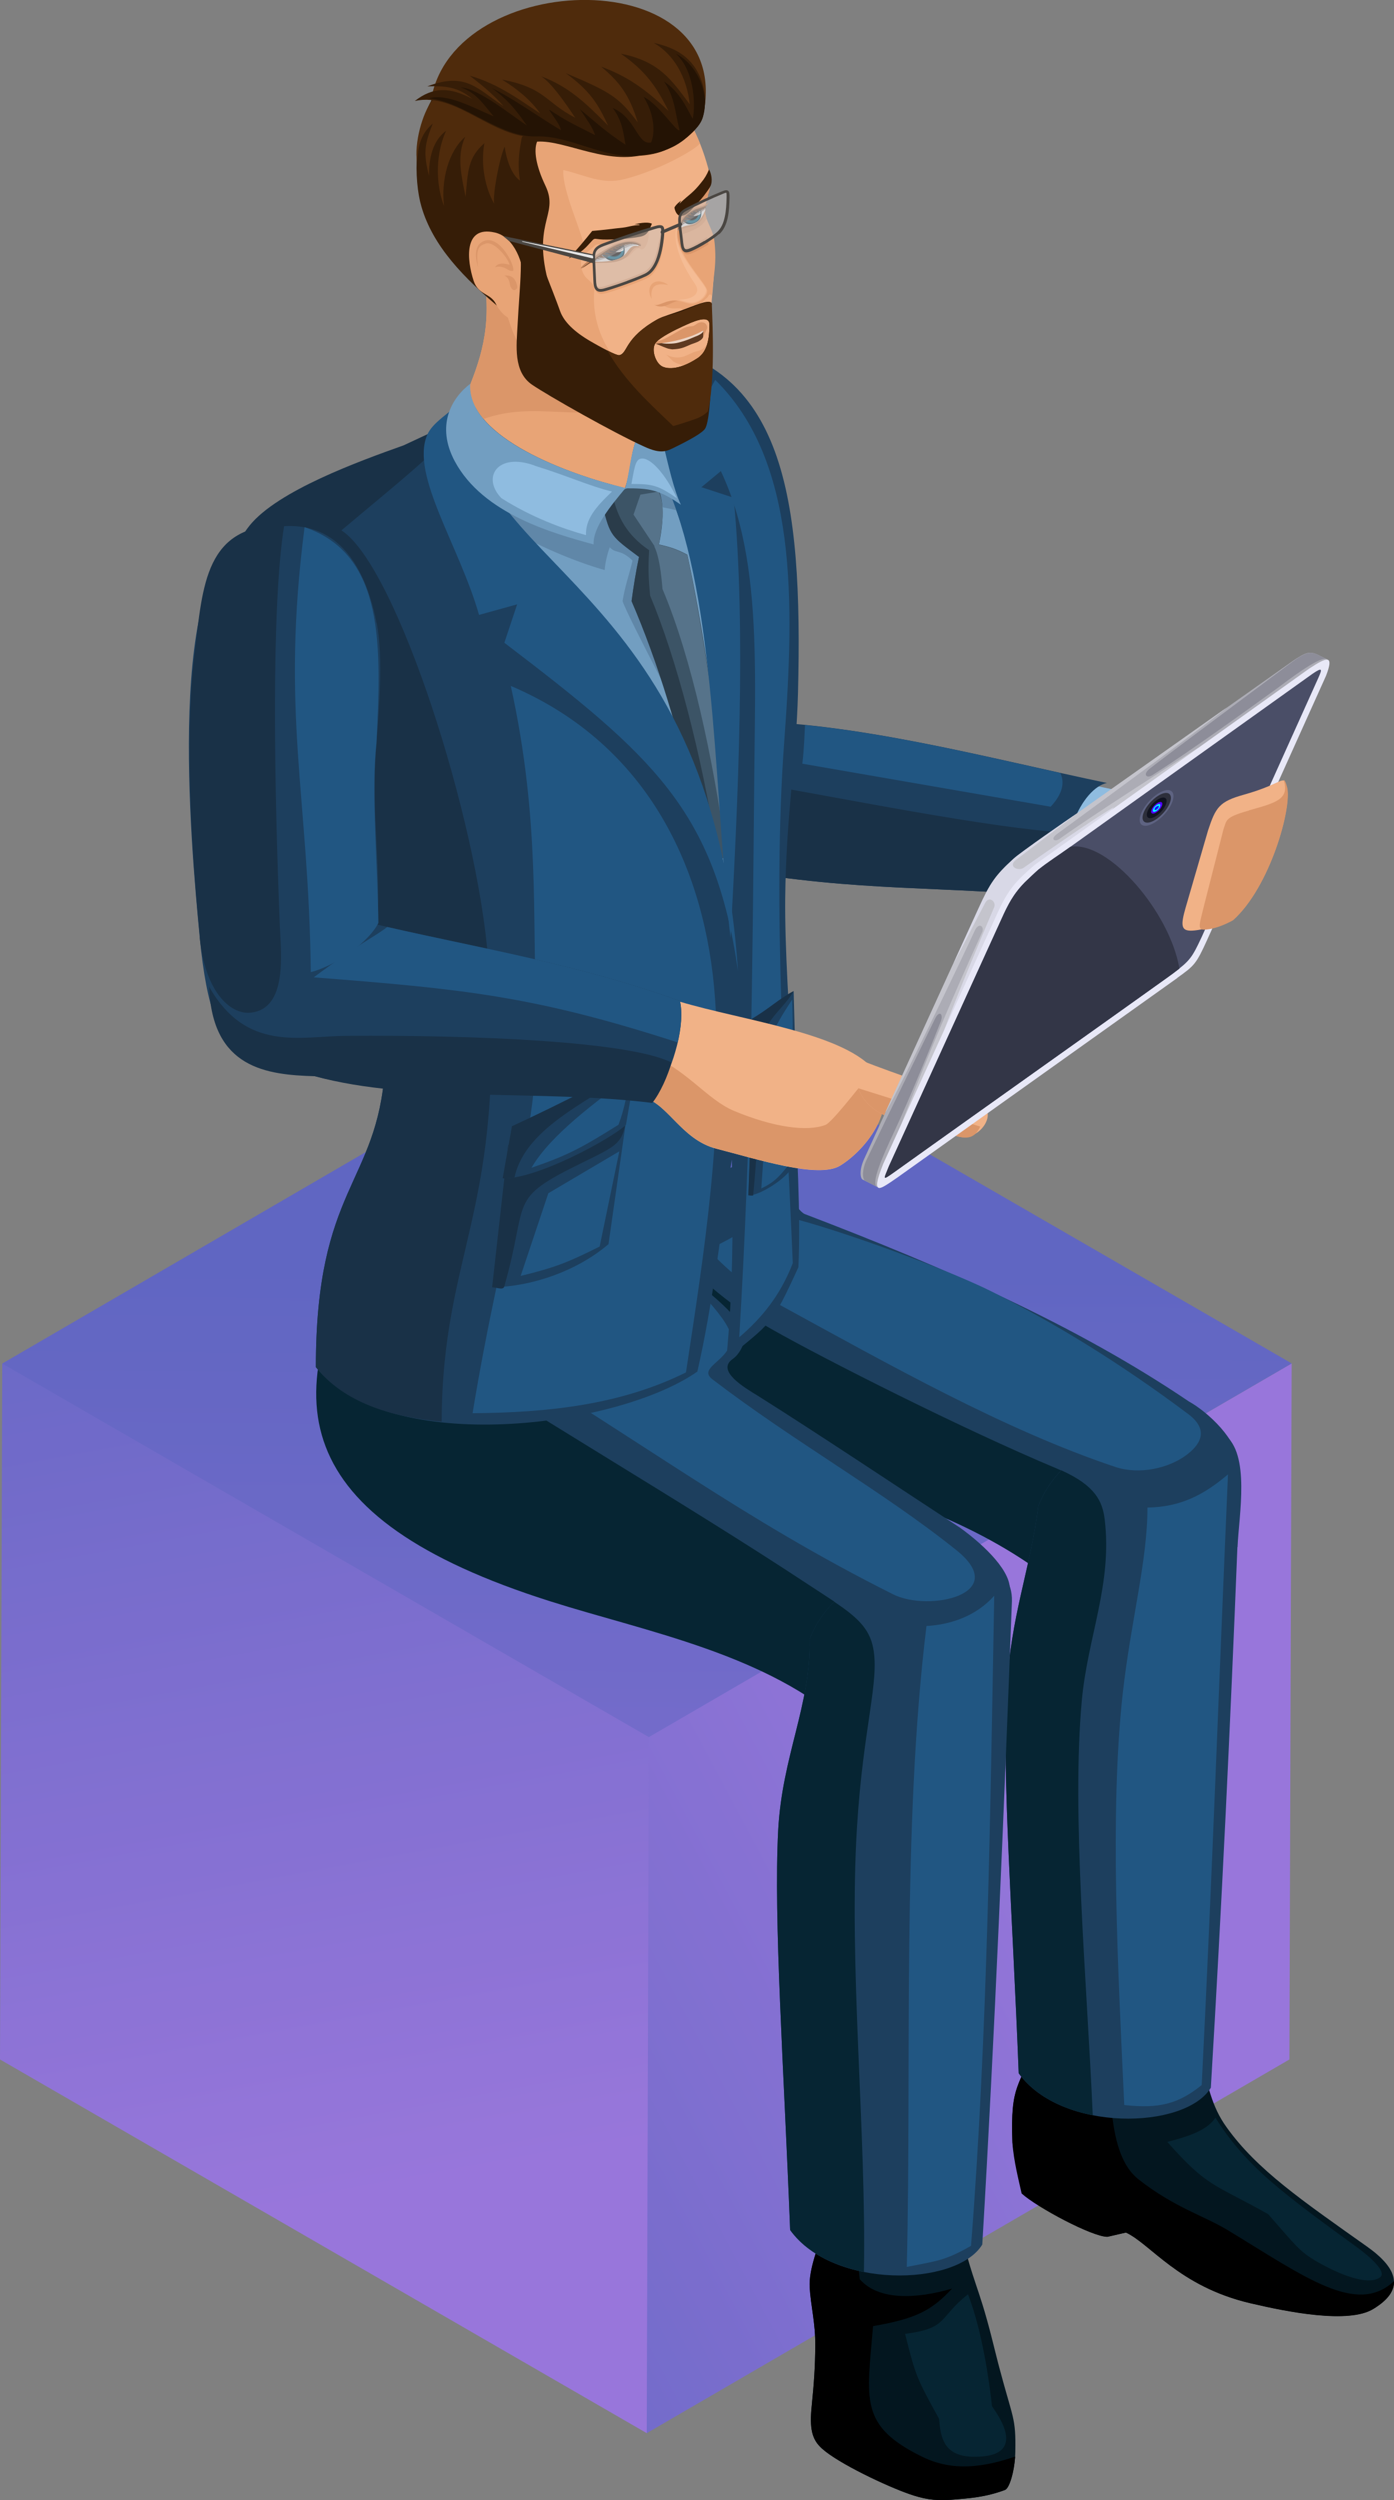 <?xml version="1.0" encoding="UTF-8"?>
<svg xmlns="http://www.w3.org/2000/svg" xmlns:xlink="http://www.w3.org/1999/xlink" viewBox="0 0 99.17 177.77">
  <rect x="0" y="0" width="99.17" height="177.77" fill="#808080" stroke="none"/>
  <defs>
    <style>
      .cls-1 {
        fill: #241304;
      }

      .cls-1, .cls-2, .cls-3, .cls-4, .cls-5, .cls-6, .cls-7, .cls-8, .cls-9, .cls-10, .cls-11, .cls-12, .cls-13, .cls-14, .cls-15, .cls-16, .cls-17, .cls-18, .cls-19, .cls-20, .cls-21, .cls-22, .cls-23, .cls-24, .cls-25, .cls-26, .cls-27, .cls-28, .cls-29, .cls-30, .cls-31, .cls-32, .cls-33, .cls-34, .cls-35, .cls-36, .cls-37, .cls-38, .cls-39, .cls-40, .cls-41, .cls-42, .cls-43, .cls-44, .cls-45, .cls-46, .cls-47, .cls-48 {
        fill-rule: evenodd;
      }

      .cls-2 {
        fill: #f5bc95;
      }

      .cls-3 {
        fill: #f1b287;
      }

      .cls-49 {
        opacity: .76;
      }

      .cls-4 {
        fill: #56738a;
      }

      .cls-5 {
        fill: #333647;
      }

      .cls-6 {
        fill: #215682;
      }

      .cls-7 {
        fill: #6e6a6a;
      }

      .cls-7, .cls-23, .cls-32 {
        opacity: .5;
      }

      .cls-7, .cls-32 {
        mix-blend-mode: multiply;
      }

      .cls-8 {
        fill: aqua;
      }

      .cls-9 {
        fill: #031721;
      }

      .cls-10 {
        fill: #c2845b;
      }

      .cls-11 {
        fill: #4f2b0c;
      }

      .cls-12 {
        fill: #704a31;
      }

      .cls-13 {
        fill: #fff;
      }

      .cls-14 {
        fill: #ebd3c3;
      }

      .cls-15 {
        fill: url(#linear-gradient-3);
      }

      .cls-16 {
        fill: #729ec1;
      }

      .cls-17 {
        fill: #5e3920;
      }

      .cls-18 {
        fill: #8fbce0;
      }

      .cls-19 {
        fill: #e8a476;
      }

      .cls-50 {
        isolation: isolate;
      }

      .cls-20 {
        fill: #c4c4cc;
      }

      .cls-21 {
        fill: #5e6382;
      }

      .cls-22 {
        fill: #4a4e67;
      }

      .cls-23 {
        fill: #ccc8c8;
      }

      .cls-24 {
        fill: #d8d8e6;
      }

      .cls-25 {
        fill: #032836;
      }

      .cls-26 {
        fill: url(#linear-gradient-2);
      }

      .cls-27 {
        fill: #e6e6e6;
      }

      .cls-28 {
        fill: #03161f;
      }

      .cls-29 {
        fill: #2d2f3b;
      }

      .cls-30 {
        fill: #2a3c4a;
      }

      .cls-31 {
        fill: #4a4642;
      }

      .cls-32 {
        fill: #756e6e;
      }

      .cls-33 {
        fill: #1d3f5e;
      }

      .cls-34 {
        fill: #5100ff;
      }

      .cls-35 {
        fill: #e8e8f7;
      }

      .cls-37 {
        fill: #193147;
      }

      .cls-38 {
        fill: #062533;
      }

      .cls-39 {
        fill: #096282;
      }

      .cls-40 {
        fill: #8d8d99;
      }

      .cls-41 {
        fill: #3c5466;
      }

      .cls-42 {
        fill: #acacb5;
      }

      .cls-43 {
        fill: #db9669;
      }

      .cls-44 {
        fill: url(#linear-gradient);
      }

      .cls-45 {
        fill: #111421;
      }

      .cls-46 {
        fill: #1e00ff;
      }

      .cls-47 {
        fill: #6087a8;
      }

      .cls-48 {
        fill: #361d07;
      }
    </style>
    <linearGradient id="linear-gradient" x1="1414" y1="152.19" x2="1399.71" y2="74.93" gradientTransform="translate(-1367.92)" gradientUnits="userSpaceOnUse">
      <stop offset="0" stop-color="#9f73f7"/>
      <stop offset="1" stop-color="#565dd6"/>
    </linearGradient>
    <linearGradient id="linear-gradient-2" x1="1445.78" y1="130.22" x2="1380.85" y2="164.84" xlink:href="#linear-gradient"/>
    <linearGradient id="linear-gradient-3" x1="1413.26" y1="186.46" x2="1413.99" y2="90.5" xlink:href="#linear-gradient"/>
  </defs>
  <g class="cls-50">
    <g id="_レイヤー_2" data-name="レイヤー_2">
      <g id="_デザイン" data-name="デザイン">
        <g>
          <g class="cls-49">
            <polygon class="cls-44" points="81.7 101.38 46.01 173 0 146.43 .16 96.95 81.7 101.38"/>
            <g>
              <polygon class="cls-26" points="91.89 96.94 91.73 146.43 46.01 173 46.16 123.51 91.89 96.94"/>
              <polygon class="cls-15" points="91.89 96.94 46.16 123.51 .16 96.95 45.87 70.37 91.89 96.94"/>
            </g>
          </g>
          <g>
            <g>
              <path class="cls-43" d="M76.11,57.2c1.21.29,2.34-.11,3.42-.24,3.37-.38,5.93-.06,8.06,1.17.51.3-1.46,5.71-3.81,7.42-.11.08-.26-.05-.38-.1l-2.2-.7-5.94-1.99.85-5.57Z"/>
              <path class="cls-43" d="M78.08,57.21c2.16-.37,3.62-1.32,4.83-1.35,1.25-.03,3.05.98,5.31,1.21-.41,2.26-3.38.78-4.46.99-.99.19-1.05,1.4-1.98,1.42-1.46.04-3.56-.67-3.71-2.27Z"/>
              <path class="cls-18" d="M53.69,61.56c9.58,1.66,14.34,1.17,24.02,2.11-1.06-3.69.91-6.99,2.4-7.34-8.19-1.71-18.12-4.43-26.57-4.4l.16,9.63Z"/>
              <path class="cls-33" d="M51.86,61.82c9.58,1.66,14.78,1.1,24.46,2.04-1.37-3.92.71-7.85,2.43-8.19-8.19-1.7-18.12-4.43-26.57-4.4l-.32,10.55Z"/>
              <path class="cls-6" d="M74.75,57.35c.65-.69,1.09-1.55.68-2.39-5.78-1.28-12.16-2.81-18.16-3.41-.04.62-.05,1.54-.19,2.75l17.67,3.06Z"/>
              <path class="cls-37" d="M51.86,61.82c9.58,1.66,14.78,1.1,24.46,2.04-.57-1.63-.54-3.26-.19-4.63-5.89-.35-16.19-2.49-23.79-3.79l-.49,6.38Z"/>
            </g>
            <g>
              <g>
                <path class="cls-28" d="M58.85,157.8c-.68,2-1.31,3.55-1.25,4.81.07,1.3.42,2.57.4,4.21-.01,1.41-.09,2.61-.25,4.21-.17,1.64,0,2.41.72,3.06,1.17,1.06,4.64,2.7,6.28,3.26.88.3,1.69.48,2.88.39,1.38-.11,2.49-.19,3.86-.7.36-.13.72-1.51.74-2.71.05-2.5-.17-2.29-1.21-6.26-.35-1.36-.64-2.65-1.13-4.23-.61-1.97-1.36-3.71-1.44-5.65l-7.33-.29-2.3-.11Z"/>
                <path class="cls-36" d="M58.85,157.8c-.68,2-1.31,3.55-1.25,4.81.07,1.3.42,2.57.4,4.21-.01,1.41-.09,2.61-.25,4.21-.17,1.64,0,2.41.72,3.06,1.17,1.06,4.64,2.7,6.28,3.26.88.3,1.69.48,2.88.39,1.38-.11,2.49-.19,3.86-.7.32-.12.65-1.26.73-2.37h-.02c-2.24.76-4.41,1.07-6.57.02-4.54-2.22-3.95-4.06-3.52-9.3,2.96-.52,4.12-1.05,5.62-2.67-2.52.74-5.23.87-6.57-.67l-.42-4.17-1.9-.09Z"/>
                <path class="cls-38" d="M68.86,163.13c-2.12,1.67-1.38,2.41-4.47,2.81.76,3.06.86,3.21,2.41,6.03.12,1.17.22,2.7,2.49,2.71,4.24.03,1.3-3.47,1.28-3.61-.21-1.94-.73-5.44-1.71-7.95Z"/>
              </g>
              <g>
                <path class="cls-28" d="M85.24,145.77c.74,2.61.93,3.96,2.02,5.48,2.17,3.03,5.36,5.2,10,8.49,2.21,1.57,2.68,3.05.44,4.42-1.76,1.08-6.08.22-8.77-.41-5.06-1.19-7.1-4.23-8.83-5.02l-1.31.3c-1.07.02-5.02-2.13-5.84-3.23-.21-.95-.82-2.14-.92-3.47-.16-4.28.52-3.84,1.66-7.19,3.89.28,7.66.5,11.55.63Z"/>
                <path class="cls-36" d="M99.17,162.21c.02.68-.43,1.33-1.47,1.96-1.76,1.08-6.08.22-8.77-.41-5.06-1.19-7.1-4.23-8.83-5.02l-1.31.3c-1.07.02-5.02-2.09-6.11-3.08-.21-.95-.56-2.29-.66-3.62-.16-4.28.52-3.84,1.66-7.19,1.72.12,3.42.24,5.11.33.31,2.82-.1,7.67,2.21,9.48,2.59,2.02,4.61,2.56,6.35,3.61,5.52,3.35,9.16,6.08,11.8,3.64Z"/>
                <path class="cls-38" d="M86.47,150.57c-.55.81-1.64,1.27-3.43,1.72,2.89,3.26,3.3,2.96,7.18,5.14,1.96,2.24,2.23,2.66,3.48,3.38,1.49.86,3.6,1.75,4.48,1.11.38-.27-.13-1.04-1.77-2.23-1.86-1.35-3.76-2.72-5.47-4.14-1.7-1.41-3.24-2.98-4.47-4.98Z"/>
              </g>
              <path class="cls-33" d="M76.6,113.86c-10.11-9.3-25.37-9.43-32.98-14.11-5.54-3.41-8.47-3.83-5.01-11.03l16.37-6.97c0,1.74,1.72,4.36,2.27,4.57,10.1,3.86,19.28,7.89,27.32,13.32,1.37.76,3.5,2.74,3.53,4.45.03,2.34-5.91,8.78-11.5,9.76Z"/>
              <path class="cls-38" d="M76.6,113.86c-10.11-9.3-25.37-9.43-32.98-14.11-5.54-3.41-8.47-3.83-5.01-11.03l6.83-2.58v.02c.97,1.95,3.66,4.07,5.2,5.39,1.13.97,2.48,1.96,4.28,2.97,3.74,2.12,13.52,7.07,20.25,9.89,2.71,1.14,3.26,2.29,3.42,3.65.22,1.88.06,3.62-.24,5.33-.58.21-1.17.38-1.75.48Z"/>
              <path class="cls-33" d="M88.03,110c-.51,12.84-1.12,25.58-1.89,38.44-1.83,3-10.65,3.18-13.67-1.03-.45-11.66-1.18-20.86-.85-27.24.28-5.31,1.65-8.44,2.25-13.09,2-5.26,10.14-7.3,13.21-5.1,1.9,1.37,1.05,5.77.96,8.02Z"/>
              <path class="cls-38" d="M77.74,150.4c-2.13-.42-4.12-1.39-5.27-2.99-.45-11.66-1.18-20.86-.85-27.24.28-5.31,1.65-8.44,2.25-13.09.36-.95.93-1.8,1.63-2.54,2.42,1.09,2.94,2.21,3.09,3.51.55,4.6-1.22,8.35-1.63,12.87-.74,8.06.36,19.87.78,29.48Z"/>
              <path class="cls-33" d="M60.32,122.83c-5.68-5.23-13.97-8.38-20.8-10.54-12.25-3.88-21.82-13.14-9.15-24.44l15.75-.46c.09,2.07,6.97,5.56,6.87,7.81-.11.5-.41,1.11-.87,1.43-1.2.84.86,2.04,1.79,2.61,4,2.51,10.38,6.76,14.37,9.37,1.33.95,3.52,2.84,3.56,4.32.07,2.34-5.95,8.92-11.54,9.89Z"/>
              <path class="cls-38" d="M60.32,122.83c-5.68-5.23-14.36-6.81-21.19-8.98-18.75-5.94-19.66-14.52-12.48-26.59l5.49,1.18-2.67,6.56c7.26,4.91,19.13,11.78,28.09,17.7,2.63,1.73,4.2,2.57,4.57,4.47.26,1.32,0,2.91-.34,5.29-.49.16-.98.29-1.47.38Z"/>
              <path class="cls-33" d="M71.99,113.83c-.56,14.75-1.23,31.02-2.11,45.76-1.83,3-10.65,3.18-13.67-1.03-.45-11.66-1.18-22.04-.85-28.41.28-5.31,2.33-8.89,2.24-13.61,2.49-6.55,14.5-8.11,14.39-2.7Z"/>
              <path class="cls-38" d="M61.48,161.54c-2.13-.42-4.12-1.38-5.27-2.99-.45-11.66-1.18-22.04-.85-28.41.28-5.31,2.33-8.89,2.24-13.61.38-1,.99-1.89,1.74-2.65,1.56,1.05,2.51,1.87,2.78,3.3.46,2.36-.71,5.62-1.15,12.68-.61,9.79.67,21.74.49,31.7Z"/>
              <path class="cls-6" d="M46.82,89.31l-11.84,6.78c10.78,6.43,17.72,11.84,28.56,17.27,2.53,1.27,8.42,0,4.5-3.14-5.28-4.23-11.46-7.64-17.36-12.15-1.22-.93,1.82-1.45,1.24-3.36-.43-1.42-4.21-5.05-5.11-5.4Z"/>
              <path class="cls-6" d="M70.72,113.47c-1.23,1.38-3,2.04-4.81,2.14-1.75,14.29-1.05,31.04-1.4,45.57,2.13-.43,2.68-.42,4.57-1.5,1.19-15.2,1.37-31.04,1.65-46.21Z"/>
              <path class="cls-6" d="M55.33,85.15c-1.74,1.96-2.43,2.49-4.95,3.7,1.62,1.71,3.01,2.79,5.06,3.91,7.89,4.31,16.03,8.91,23.9,11.54,1.71.57,3.78.1,5.04-.83.96-.71,1.71-1.76.15-2.93-4.9-3.67-9.56-6.51-14.04-8.74-2.95-1.47-9.93-4.06-13.81-5.1-.33-.28-1.06-1.07-1.36-1.54Z"/>
              <path class="cls-6" d="M87.36,104.83c-1.72,1.46-3.37,2.32-5.73,2.36.01,3.77-1.19,8.1-1.76,13.24-.94,8.52-.33,19.73.11,29.24,2.46.27,3.84-.07,5.51-1.42.74-14.64,1.23-28.77,1.87-43.42Z"/>
            </g>
            <g>
              <path class="cls-33" d="M24.85,34.19c3.79-2.1,16.86-10.41,20.68-9.84,10.26,1.52,11.59,10.87,11.24,24.93-.12,4.67-.85,8.78-.91,14.58-.07,6.96,1.27,18.88.94,26.24-1.94,4.22-1.88,3.86-5.13,6.55.46-4.75.5-9.22.39-14.2-.79,5.06-1.31,10.09-2.45,15.07-5.64,3.96-21.96,6.12-27.14-.32,0-12.82,4.35-12.97,4.91-21.15.46-6.64-9.09-24.4-9.01-33.58.04-4.08,3.47-6.62,6.47-8.28Z"/>
              <path class="cls-37" d="M28.7,31.67l4.32-2.01c-1.22,1.96-5.22,5.08-8.73,8.05,3.94,2.53,9.72,20.7,10.44,30.57,1.3,17.84-3.26,20.48-3.31,32.8-3.67-.34-6.94-1.37-8.95-3.87,0-12.82,4.35-12.97,4.91-21.15.32-4.61-4.75-14.2-7.51-22.93-2.13-6.76-5.15-12.02-2.1-15.78,2.01-2.47,7.78-4.56,10.93-5.68Z"/>
              <path class="cls-9" d="M27.02,71.99c-.91-2.77-3.46-10.27-3.89-11.44-2.36-6.51-4.8-13.4-4.76-18.07,0-.6,5.9,6.76,5.98,9.12,1.25,2.97,2.68,16.39,2.67,20.4Z"/>
              <path class="cls-16" d="M34.23,30.7c-.85,13.71,13.8,12.84,17.64,33.3-.85-11.35-.3-19.89-4.89-30.62l-1.07,1.5-3.08.55-8.6-4.74Z"/>
              <path class="cls-6" d="M36.34,48.78c2.12,9.6,1.49,16.79,1.82,22.69.47,8.43-2.4,15.94-4.54,29.01,5.4-.04,10.54-.6,15.18-2.9,1.28-8.43,2.72-17.3,2.07-26.56-.64-9.11-4.69-18.06-14.53-22.25Z"/>
              <path class="cls-6" d="M48.84,29.7c5.45,6.39,4.91,15.5,4.82,25.42-.13,14.35-.22,25.83-1.07,39.96,1.57-1.34,2.91-2.94,3.81-5.27-.5-11.96-1.48-25.25-.61-37.06.74-10.06.94-20-4.91-25.74-.59,1.14-1.16,1.76-2.04,2.69Z"/>
              <g>
                <path class="cls-33" d="M36.14,81.42c4.02-1.86,5.12-2.33,8.61-3.2l-1.46,10.24c-2.24,1.91-5.44,3.02-8.28,3.07l1.13-10.1Z"/>
                <path class="cls-37" d="M36.14,81.42c4.02-1.86,5.12-2.33,8.61-3.2-.46,3.06-.22,2.93-3.29,4.43-5.48,2.67-3.78,2.55-5.59,8.83-.08.28-.57.04-.86.05l1.13-10.1Z"/>
                <path class="cls-33" d="M36.41,80.08c4.04-1.85,5.84-2.94,8.84-4.23l-.72,4.13c-1.02.97-6.39,3.9-8.78,3.8l.66-3.7Z"/>
                <path class="cls-37" d="M36.41,80.08c4.04-1.85,5.84-2.94,8.84-4.23-2.91,2.33-7.84,4.14-8.65,7.87-.31.05-.59.07-.84.06l.66-3.7Z"/>
                <path class="cls-6" d="M44.06,81.86l-5.05,2.98-1.97,5.88c2.48-.61,3.34-.95,5.62-2.09l1.4-6.77Z"/>
                <path class="cls-6" d="M44.83,76.54c-2.35,1.73-5.66,4.14-7.02,6.49,2.65-.91,3.59-1.44,6.19-3.06.45-1.19.6-2.22.83-3.43Z"/>
              </g>
              <g>
                <g>
                  <path class="cls-33" d="M53.62,74.97c1.33-1.53,1.69-1.92,2.84-2.5l-.12,10.57c-.64.98-2.55,2.05-3.1,1.94l.37-10.01Z"/>
                  <path class="cls-37" d="M53.62,74.97c1.33-1.53,1.69-1.92,2.84-2.5-.15,3.02-.07,2.91-1.09,4.16-1.81,2.23-1.19,2.24-1.79,8.37-.11.02-.24,0-.34-.02l.37-10.01Z"/>
                  <path class="cls-6" d="M56.23,76.05l-1.67,2.57-.4,5.88c.82-.4,1.15-.68,1.91-1.63l.16-6.81Z"/>
                </g>
                <g>
                  <path class="cls-33" d="M53.4,72.5c1.41-.84,2.01-1.48,3.06-2.03l.11,4.03c-.31.73-2.13,2.33-3.08,1.61l-.09-3.61Z"/>
                  <path class="cls-37" d="M53.4,72.5c1.41-.84,2.01-1.48,3.06-2.03-.92,1.62-2.68,2.2-2.65,5.79-.12-.03-.22-.08-.32-.15l-.09-3.61Z"/>
                  <path class="cls-6" d="M56.36,71.07c-.76,1.15-1.82,2.76-2.14,4.8.95-.24,1.27-.54,2.14-1.52.06-1.1.03-2.1,0-3.29Z"/>
                </g>
              </g>
              <g>
                <path class="cls-47" d="M32.14,29.98c.55-.02,1.17.25,1.65-.13-.08,3.81,6.83,3.91,10.92,4.86.19-.54.25-1.65.44-2.61.17-.87.94-2.8,1.11-3.24,1.16.45,2.88,5.87,3.34,8.05-.67-.46-1.72-.72-2.64-.87.05.69-.03,1.61-.31,2.71.48.14,1.09.3,1.94.82.26,1.41.5,2.76.71,4.08-1.21.72,1.44,8.9.23,9.61-.47-1.16-4.88-9.4-5.24-10.52.17-1.07.46-1.84.71-2.88-.88-.85-1.18-.46-1.62-.95-.18.49-.34,1.16-.36,1.62-2.89-.78-11.67-4.31-11.66-8.63,0-.86.39-1.46.78-1.93Z"/>
                <g>
                  <path class="cls-41" d="M42.88,35.99c.53,2.14.61,2.14,2.58,3.61-.23,1.09-.38,2.03-.53,3.14,1.9,4.4,3.56,9.67,4.77,15.14l1.53,3.09.33.09.08-3.14c-.64-6.91-1.71-13.74-2.74-18.48-.89-.49-1.52-.61-2.02-.73.51-2.36.2-3.89-.28-4.18-1.75-.06-2.47.14-3.72,1.44Z"/>
                  <path class="cls-30" d="M42.88,35.99c.53,2.14.61,2.14,2.58,3.61-.23,1.09-.38,2.03-.53,3.14,1.85,4.28,3.42,9.44,4.59,14.78l1.48,3c-1.09-6.92-2.91-13.8-4.75-18.17-.13-1.39-.14-2.03-.07-3.23-1.59-1.08-2.25-2.37-2.58-3.83.02-.02.05-.04.07-.06l-.07.11v-.05c-.24.19-.47.41-.73.68Z"/>
                  <path class="cls-4" d="M46.87,34.95l-1.31.22-.49,1.42,1.5,2.25h-.03c.36.7.51,2.03.59,3.04,2.11,4.98,3.59,12.12,4.45,18.23l.06-2.55c-.67-6.56-1.92-14.29-2.75-18.1-.89-.49-1.52-.61-2.02-.73.27-1.51.46-2.68-.01-3.77Z"/>
                </g>
              </g>
              <g>
                <path class="cls-6" d="M46.33,28.06c2.99,1.39,3.3,1.87,5.38,5.08l-1.81,1.5,2.29.75c.91,9.27.3,21.89-.22,31.29-1.1-9.31-.99-22.82-4.09-31.05-.8-2.12-1.69-3.29-2.94-5.17-.32-.48.84-2.65,1.4-2.39Z"/>
                <path class="cls-6" d="M33.27,28.17c-1.38,1.28-2.51,1.86-2.89,2.78-1.17,2.85,2.29,7.84,3.7,12.77l2.71-.75-.91,2.73c10.5,8.01,14.99,11.89,16.62,23.34-1.86-28.23-20.05-28.66-19.23-40.87Z"/>
              </g>
              <g>
                <g>
                  <path class="cls-19" d="M45.25,31.33c.13-.37.28-.73.43-1.13.41-1.13.43-3.5,1.14-6.14l-10.38-4.52-2.22-1.18c.8,3.91.33,6.24-.78,9.01-.11,3.75,7,6.37,11.02,7.33.36-.91.38-2.25.78-3.38Z"/>
                  <path class="cls-43" d="M34.39,29.79c3.76-1.33,6.71.32,11.59-.98.19-1.25.35-2.93.84-4.74l-10.38-4.52-2.22-1.18c.8,3.91.33,6.24-.78,9.01-.03.87.33,1.67.95,2.41Z"/>
                </g>
                <g>
                  <path class="cls-16" d="M44.46,34.72c.21-.54.32-1.65.55-2.62.2-.87.98-2.99.99-3.54.88.23,1.43,5.23,2.44,7.33-1.55-1.08-2.23-1.18-3.97-1.17Z"/>
                  <path class="cls-16" d="M33.45,27.29c-.24,3.82,7.01,6.45,11.05,7.41-1.01,1.22-2.33,2.78-2.27,4.01-2.92-.8-7.86-2.17-9.87-5.9-1.37-2.55-.24-4.51,1.09-5.52Z"/>
                  <path class="cls-18" d="M44.92,34.41c.2-1.03.26-1.73.67-1.8.67-.13,1.75,1.1,2.57,2.82-1.34-.93-1.74-1.02-3.24-1.02Z"/>
                  <path class="cls-18" d="M38.03,33.11c2.23.68,3.98,1.48,5.51,1.84-1.16,1.1-1.9,1.97-1.85,3.1-1.64-.45-3.88-1.27-6.02-2.63-1.42-1.47-.29-3.28,2.36-2.32Z"/>
                </g>
                <g>
                  <path class="cls-3" d="M44.83,28.49c-1.31-.53-4.47-1.88-5.66-2.43-2.61-1.2-2.77-3.38-4.1-6.57-2.43-1.08-3.39-2.14-3.86-3.46-1.11-3.14.02-6.99,2.09-9.39,1.81-2.1,4.2-3.07,7.11-3.03,5.66.08,8.72,3.72,9.97,8.34.11.4.13.77.09,1.19-.1,1-.33,1.21-.33,1.89,0,.45.31.88.48,1.58.46,1.98-.04,4.42-.09,6.29.02,1.58.37,3.95-.13,4.45-.8.81-2.63,1.35-3.65,1.57-.54.12-.96-.18-1.91-.44Z"/>
                  <path class="cls-19" d="M45.47,28.77c-1.31-.53-5.41-2.02-6.6-2.56-2.61-1.2-2.47-3.53-3.8-6.72-2.43-1.08-3.39-2.14-3.86-3.46-1.11-3.14.02-6.99,2.09-9.39,1.81-2.1,4.2-3.07,7.11-3.03,4.91.07,7.87,2.83,9.38,6.58-.12.32-2.75,1.88-5.34,2.54-1.65.42-2.7-.25-4.37-.64-.12,1.39,1.36,4.48,1.46,5.42.03.23-.56,1.33.12,2.19.19.23.66.48.62.91-.39,4.52,3.52,7,5.03,8.2-.59.21-1,.2-1.85-.03Z"/>
                  <g>
                    <path class="cls-48" d="M46.29,10.85c-1.41-.52-6.65-2.49-8.94-3.46-2.34-1-4.9-2.05-6.55-.43-1.35,2.17-1.39,5.78-.82,7.73.81,2.79,2.97,5.06,5.78,7.38,1.05.87.47-3.15.67-4.03.3.62.65,1.25,1,1.91l1.81.9c-1.62-5.06.61-5.45-.44-7.65-.68-1.42-.84-2.52-.59-3.13,2.07-.13,5.24,1.86,8.08.77Z"/>
                    <path class="cls-19" d="M35.19,16.53c-2.23-.51-1.98,1.98-1.49,3.45.34,1.01,1.19.85,1.58,1.63.47.94,1.28,1.31,1.92,1.23,1.31-.17.29-2.04.06-2.79.02-1.28-.65-3.2-2.06-3.52Z"/>
                    <path class="cls-11" d="M30.74,7.17c-.68.85-1.29,3.01-1.07,4.38.07-.99.16-1.94,1.12-2.77-.58,1.45-.69,2.1-.27,3.72-.01-1.23.24-2.47,1.22-3.21-.91,2-.61,4.23-.15,5.35-.22-1.81.3-3.87,1.51-4.92-.67,1.44-.22,2.96.02,4.28.17-1.8.15-2.78,1.34-3.82-.29,1.6.09,3.26.7,4.31-.13-.58.35-3.18.74-4.06.15,1.03.52,2.01,1.09,2.41-.21-1.39,0-2.32.12-3.01.06-.31.64-.34,1.1-.45-3.07-.6-6.68-2.76-7.46-2.21Z"/>
                    <path class="cls-11" d="M30.66,7.15c4.23-.6,11.83,5.42,16.52,3.58,1.56-.61,2.67-1.73,2.83-2.47,2.43-11.08-17.82-10.58-19.35-1.12Z"/>
                    <path class="cls-48" d="M38.17,9.72c2.25-.08,5.21,1.86,7.68,1.26.46,0,.91-.09,1.33-.25,1.56-.61,2.67-1.73,2.83-2.47.09-.42.15-.82.17-1.2-.28-2.94-2.21-3.69-3.67-4.01,1.42.81,2.35,2.42,2.56,4.37-1.29-1.73-2.16-3.06-4.9-3.6,1.73,1.21,2.5,2.28,3.39,4.07-1.67-1.57-2.92-2.46-4.79-3.15,1.31,1.1,2,1.99,2.6,3.96-1.34-1.76-1.82-2.11-5.12-3.5,1.73,1.27,2.29,2.17,3.01,3.73-1.62-1.64-2.81-2.77-4.75-3.5.66.44,1.51,1.58,2.41,2.94-2.14-1.1-2.11-2.12-5.2-2.71,1.04.65,2,1.4,2.71,2.41-1.41-.93-2.95-2.1-5.01-2.69.71.57,1.48,1.13,2.41,2.17-1.88-1.22-2.66-2.46-5.43-1.41,1.25-.04,2.16.02,3.2.89-1.61-.85-2.79-.86-4.09.15,2.99-.66,5.5,2.67,8.64,2.57Z"/>
                    <path class="cls-1" d="M39.07,7.83c.42.63.76,1.04.84,1.43-1.6-.95-3.31-2.21-4.91-2.99,1.26.91,1.83,1.74,2.48,2.65-1.12-.73-3.39-2.61-4.7-2.71,1.15.42,1.57,1.17,2.34,2.06-1.27-.51-3.25-1.67-4.6-1.28,2.55.27,5.02,2.79,7.64,2.71,2.42-.08,4.74,1.62,7.3,1.36,1.3-.13,2.62-.45,3.67-1.55.37-.34.68-.65.83-1.06.6-1.66-.3-3.82-1.87-4.63,1.42,1.33,1.36,3.94,1.19,4.63-.33-.56-.89-1.93-2.04-2.65.77,1.1.79,2.23,1.1,3.44-.13.28-1.47-1.84-2.55-2.35.82,1.33.8,2.62.53,3.24-.98.22-1.07-1.75-2.73-2.45.73.96.78,1.96.91,2.61-1.46-.96-1.92-1.44-3.24-2.52.45.69.85,1.18,1.08,1.84-1.47-.75-1.99-.96-3.24-1.8Z"/>
                    <g>
                      <path class="cls-43" d="M34.02,19.08c-.19-1.44.04-1.59.53-1.76.61-.21,1.62,1.07,1.7,1.51-.32-.1-.83-.19-1.03.18.23-.1.44-.05.66.03.2.07.36.27.63.22.06-.17-.11-.57-.18-.72-.39-.8-1.12-1.7-1.89-1.41-.39.15-.83.58-.41,1.95Z"/>
                      <path class="cls-43" d="M36.33,20.41c-.11-.23-.02-.6-.45-.82.43-.03.64.12.77.35.16.29.17.53.12.58-.04.04-.24.28-.44-.12Z"/>
                    </g>
                  </g>
                  <path class="cls-19" d="M50.3,12.76c.07.32.11.62.08.98-.08.9-.3.62-.23,1.3.09.83.59,1.2.69,2.24.15,1.56-.07,2.15-.2,3.76-.19-.27-.21.03-.36.15-.4.33-.18.3-.59.41-.07.02-.07.16-.03.33.01.06.02.1,0,.12-.01.01-.04,0-.08-.08-.06-.14-.13-.27-.25-.26-.05,0-.18.13-.22.19-.07.1-.04.33,0,.5.05.2-.01.16-.09.03-.16-.26-.45-.53-.75-.51-.35.02-.88.05-1.19-.33.96-1.05.61-.56,1.99-.66.58-.04.77-.07.51-.69-.4-.95-1.1-1.95-1.32-2.92-.27-1.2.14-1.85.74-2.65.9-.32.97-.85,1.32-1.91Z"/>
                  <g>
                    <path class="cls-19" d="M46.18,24.29c-.11-.04-.19-.14-.26-.18-.11-.07-.23.08-.11.17.07.05.2.09.37.14.16.04.19.03.36.05.51.08,3.2,3.11,3.52-.68.02-.2.11-.46-.03-.41-.44.13-2.38.77-3.37.92-.24.03-.42.02-.49,0Z"/>
                    <path class="cls-3" d="M50.05,23.68c.32,0,.29.96.11,1.32-.17.33-1.41.95-1.98.71-.27-.11-.52-.16-.89-.36-.22-.12-1.13-.9-.99-.93.01,0,.72-.04.81-.05.33-.04.77.25,1.04.18l.85-.5,1.05-.36Z"/>
                    <path class="cls-17" d="M46.61,24.42c.35.15.84.35.93.37.13.03.27.05.29.05.6-.03.77-.11,1.27-.33.24-.11.72-.2.9-.5.05-.08.04-.32.04-.44-.37-.1-.5.21-.97.27-.39.06-.7.23-1.08.3l-1.38.27Z"/>
                    <path class="cls-14" d="M46.96,24.37c.26.1.99.08,1.26,0,.33-.08.68-.19,1.01-.34.24-.11.56-.19.76-.4.05-.06.08-.24.07-.3-.47.29-.49.23-.94.42-.36.14-.68.3-1.07.39l-1.09.23Z"/>
                    <path class="cls-19" d="M45.46,24.91c-.12-.85,0-.95.71-1.14-.52.29-.62.48-.71,1.14Z"/>
                    <path class="cls-43" d="M49.87,22.92c-.23,0-.3.14-.55.26-.42.04-.61.1-.84.24-1.19.69-1.41.84-2.12.91-.18.04-.17.1-.04.11.16.01.54,0,1.1-.09.48-.08.89-.17,1.35-.32.2-.07.4-.12.53-.18.2-.08.46-.2.59-.28.06-.02.09-.04.14-.06.05.02,0,.11,0,.42.04-.02.25-.53.27-.57.03-.05.03-.45-.42-.45Z"/>
                    <path class="cls-19" d="M47.31,25.17c.44.25.83.27,1.11.23.29-.04.61-.22.88-.34.27-.11.46-.08.71-.27.11-.09.17-.16.28-.26-.53,1.16-1.22,1.83-2.36,1.19-.1-.06-.4-.42-.62-.56Z"/>
                  </g>
                  <path class="cls-48" d="M37.58,15.98c.68,2.19,1.63,4.36,2.27,6.15.27.75,1,1.46,2.15,2.13.58.34,1.85,1.04,2.06.99.62-.14.33-1.22,2.73-2.56.38-.21,1.15-.41,1.9-.7,1.03-.39,2.03-.81,1.93-.29.09,2.13.05,8.02-.46,8.78-.19.29-.99.75-2.13,1.31-.6.29-.97.53-2.21-.04-2.19-.99-6.78-3.59-7.96-4.39-1.37-.93-1.11-2.81-1.04-4.24.16-3.08.47-4.92-.07-6.85l.82-.3h0ZM47.02,26c.32.23,1.2.38,2.58-.52.52-.33.88-.99.87-2.41-.01-.76-1.25-.16-1.91.14-.46.21-1.6.76-1.91,1.16-.33.42-.06,1.32.37,1.63Z"/>
                  <path class="cls-11" d="M43.2,24.92c.41.21.77.36.87.34.62-.14.33-1.22,2.73-2.56.35-.2,1.1-.32,1.81-.6,1.08-.43,2.13-.93,2.03-.39.07,1.63.22,5.53-.28,7.54-.15.15-.36.31-.66.45-.16.08-1.61.56-1.81.59-1.62-1.55-3.48-3.22-4.68-5.37h0ZM47.02,26c.32.23,1.2.38,2.58-.52.52-.33.88-.99.87-2.41-.01-.76-1.25-.16-1.91.14-.46.21-1.6.76-1.91,1.16-.33.42-.06,1.32.37,1.63Z"/>
                  <path class="cls-19" d="M46.14,16.25c-1.35.65-2.52.57-3.97.49-.51.53-.87,1-1.45,1.47l-.21.22c.81-.18,1.07-.32,1.54-.73.46-.4.3-.34.91-.29.63.05,1.13-.01,1.57.06.2.03-.33.57-.98,1.17.42-.07.87-.24,1.1-.37.31-.17.44-.51.74-.61.11-.04.19.08.29.08.38-.11.56-1.06.45-1.51Z"/>
                  <path class="cls-48" d="M46.38,15.9c-.21.49-.31.83-.84.93-.78.16-1.96.22-2.65.2-.75-.03-.5-.21-1.04.38-.45.49-.71.63-1.39.96.61-.65,1.12-1.26,1.67-1.95.78-.06,1.54-.17,2.22-.24.34-.04.68-.17,1.12-.17.11-.04-.07-.07-.34-.05.18-.06.91-.22,1.23-.06Z"/>
                  <path class="cls-27" d="M45.48,17.42c-.08.14-.45.07-.52.14-.27.32-.55.64-.91.86-.36.21-.71.23-1.42.23-.19,0-.39,0-.65.03.82-.73,2.43-1.82,3.49-1.27Z"/>
                  <g>
                    <path class="cls-25" d="M44.38,17.34c.06.28.09.62,0,.79-.07.15-.26.25-.67.37-.28.08-.5,0-.88-.38l.24-.26.66-.35.64-.16Z"/>
                    <path class="cls-36" d="M44.12,17.38c.05.18.1.44.04.56-.05.11-.08.17-.37.25-.19.06-.41-.03-.67-.31l.17-.19.46-.24.37-.08Z"/>
                    <path class="cls-39" d="M44.39,17.76c-.04.74-.86.79-1.2.53l.13-.12c.44.21.85.03.92-.36l.15-.05Z"/>
                    <path class="cls-13" d="M44.36,17.56c-.09.04-.46.26-.57.36.23.06.45-.07.57-.12,0-.09,0-.15,0-.24Z"/>
                  </g>
                  <path class="cls-10" d="M45.3,17.48c-.13,0-.21,0-.3.05-.16.07-.27.22-.39.39-.16.23-.34.34-.52.44-.3.15-.79.22-1.25.24-.28.01-.55-.01-.75.02-.07.01-.04.05-.1.08.16,0,.65-.01.85-.01.76,0,1.52-.07,1.97-.68.11-.16.22-.28.28-.33.05-.04.11-.09.23-.1.08,0,.14,0,.15,0,.04-.03-.04-.07-.16-.08Z"/>
                  <path class="cls-32" d="M45.48,17.42c-.1-.03-.23-.02-.38,0-.45.08-.79.32-1.25.57-.54.3-1.14.56-1.79.64.82-.73,2.35-1.76,3.41-1.21Z"/>
                  <path class="cls-10" d="M45.08,17.15c-.52-.06-1.07.11-1.53.33-.54.26-1.32.76-1.87,1.2-.04.03-.54.46-.3.4.12-.03.38-.22.44-.27.89-.62,1.99-1.41,2.88-1.49.21-.02.42.01.63.08.22.07.29.19.27-.02-.01-.01-.03-.03-.05-.05-.12-.08-.37-.17-.46-.18Z"/>
                  <path class="cls-12" d="M45.58,17.49s-.13-.06-.24-.09c-.12-.04-.24-.05-.27-.06-.06-.01-.11-.02-.13-.01-.01,0,.02.02.04.03-.06,0-.21-.06-.21-.04,0,.02.07.04.11.05-.06.01-.24-.03-.24-.03,0,.02.07.05.12.07-.02,0-.32-.04-.32-.04-.02.01.06.06.2.09-.11,0-.22,0-.39-.06-.02.06.1.09.22.11-.18.02-.28,0-.45-.03-.06.07.1.12.24.14-.22,0-.43-.07-.45-.05.02.02-.02.07.26.13-.17.04-.35-.02-.46-.04-.04.05.02.13.27.15-.23.02-.36,0-.57,0,.05.12.2.13.34.16-.2,0-.39,0-.59-.01-.14.1.14.12.33.17-.24-.02-.35-.02-.56-.02-.03.07.05.15.26.19-.2.02-.31.04-.54,0,0,.06.09.07.18.09-.09.01-.23.01-.32.01.02.03.04.08,0,.09-.37.13-.77.46-.99.54,0,0,.97-.71,1.4-1,.58-.39,1.37-.88,2.08-.81.14.01.54.07.68.25Z"/>
                  <path class="cls-43" d="M50.26,15.53l-.15-.59c-1.52.53-.02-.53.26-1.08.11-.22.25-1.04.11-1.18l-2.04,2.21c-.76,1.94-.56,1.85.22,3.65-.06-.55-.27-1.37-.22-1.82.01-.09,1.5-.37,1.82-1.2Z"/>
                  <g>
                    <path class="cls-27" d="M48.3,16.36c.09-.07.14-.13.22-.16.59-.2.75-.12,1.08-.35.34-.24.45-.57.56-.85.03-.07.02-.31-.04-.32-.86.2-1.14.37-1.55.87-.06.07-.34.58-.4.75-.06.15.04.12.12.06Z"/>
                    <g>
                      <path class="cls-25" d="M49.87,14.75c.06.55.05.88-.46,1.11-.38.17-.63.09-.88-.22l.25-.37.52-.35.56-.18Z"/>
                      <path class="cls-36" d="M49.64,14.8c.04.18.06.44,0,.56-.05.11-.08.18-.34.26-.17.06-.35-.02-.57-.29l.16-.19.42-.26.33-.09Z"/>
                      <path class="cls-39" d="M49.85,15.17c-.08.74-.8.81-1.08.56l.12-.12c.37.2.74,0,.82-.39l.13-.05Z"/>
                      <path class="cls-13" d="M49.84,14.97c-.08.04-.41.27-.51.38.19.05.39-.08.5-.14.01-.09.01-.15.01-.24Z"/>
                    </g>
                    <path class="cls-7" d="M50.17,14.82c0-.07-.02-.13-.05-.14-.86.2-1.14.37-1.55.87-.06.07-.34.58-.4.75-.03.07-.02.1,0,.11.1-.12.36-.4.6-.57.53-.37,1.19-.7,1.4-1.03Z"/>
                    <path class="cls-10" d="M49.9,14.66c.18-.03.39-.19.57-.29-.18.23-.37.4-.58.46-.73.22-.93.27-1.38.95l-.23.42c-.32.58-.25.26-.07-.12.07-.14.13-.27.23-.43.52-.78.71-.78,1.45-1Z"/>
                    <path class="cls-10" d="M48.32,16.42c.09-.07.14-.12.22-.15.59-.2.75-.12,1.08-.35.42-.3.53-.68.59-1.08-.1.31-.32.74-.67.98-.31.21-.66.17-1.02.33-.08.04-.15.08-.25.18-.11.11-.02.16.06.09Z"/>
                    <path class="cls-12" d="M50.1,14.94c-.15,0-.24,0-.39-.05-.02.07.12.1.22.11-.15.03-.24-.03-.39-.04.02.03.1.12.22.15-.19.02-.41-.1-.43-.09-.02.02-.11.14.18.17-.12.02-.22-.07-.34-.05-.07.1.02.14.24.15-.2.03-.31,0-.49.03.05.12.18.12.31.14-.17,0-.31.01-.48.02-.03.05.11.09.29.14-.21,0-.21,0-.39.01-.02.07.02.08.19.13-.12.02-.17.03-.3,0,.03.09.13.12.23.13-.07,0-.21,0-.28-.02-.02.03.02.05.07.09-.04.05-.1.03-.14.06-.02.03.02.03.07.05-.09.04-.25.27-.3.35.2-.51.38-.95.82-1.26.23-.16.41-.26.57-.31.26-.07.51-.13.73-.26-.04.06-.13.1-.14.13,0,.02.04.05.08.07-.09.02-.19-.02-.2,0,0,.01.08.07.15.09-.12.01-.3-.03-.29-.02.04.02.09.06.21.09Z"/>
                  </g>
                  <g>
                    <g>
                      <g>
                        <path class="cls-43" d="M48.3,21.39c-.48,0-1.07.69-1.77.27-.4-.24.78-1.02,1.77-.27Z"/>
                        <path class="cls-3" d="M48.62,14.98c-.82,1.65-.44,2.65.89,4.45.35.48.77,1.02.8,1.21.04.31-.32.71-.73.88-.63.28-1.11-.29-1.89-.13-.14.03-.27.06-.39.11-.43.14-.84.42-1.08-.18-.11-.28-.02-.65.14-.89.18-.27.57-.4,1.05-.33-.55-2.12-.82-3.73,1.2-5.11Z"/>
                        <path class="cls-2" d="M48.2,16.07c-.28,1.12.22,1.98,1.25,3.37.33.45.75.97.78,1.15.04.3-.26.68-.65.85-.43.19-.87-.02-1.28-.14,1.04,0,1.56-.47,1.17-1.07-1.7-2.46-1.48-3.86-1.27-4.15Z"/>
                      </g>
                      <path class="cls-19" d="M47.54,20.26c-.9-.16-1.29.06-1.18.99-.51-.89.23-1.66,1.18-.99Z"/>
                    </g>
                    <path class="cls-48" d="M48.5,15.35c.31-.04.58-.32.83-.59.41-.44.68-.73.95-1.12.09-.13.18-.24.26-.4.18-.35.06-.94-.1-1.19-.17.4-.3.62-.58.96-.27.34-.46.53-.65.7-.23.21-.48.39-.88.78.06-.1.09-.18.15-.23-.26.14-.51.46-.5.51.04.24.2.63.53.59Z"/>
                  </g>
                  <g>
                    <path class="cls-43" d="M50.35,17.04c-.07.05-.15.1-.23.15-.34.21-.71.41-.99.53-.32.14-.51.14-.64-.01-.11-.13-.16-.38-.19-.73l-.07-.58h.2s.07.56.07.56c.03.32.06.53.14.62.06.07.19.06.41-.04h0c.27-.11.63-.31.97-.51.09-.06.19-.12.28-.18.01.02.05.12.06.2Z"/>
                    <path class="cls-43" d="M50.4,17.37c-.05.03-.07.05-.12.08-.34.21-.71.41-.99.53-.32.14-.51.14-.64-.01-.11-.13-.16-.38-.19-.73l-.1-.8.21.03.09.74c.03.32.06.53.14.62.06.07.18.06.41-.04h0c.27-.11.63-.31.96-.51.07-.04.13-.08.2-.12.03.08.03.16.03.21Z"/>
                    <g>
                      <path class="cls-23" d="M51.09,16.57c-.34.31-1.31.94-1.91,1.18-.54.25-.63.01-.69-.67l-.12-1.02c-.06-.67-.02-.92.44-1.16.87-.46,1.69-.83,2.61-1.21.38-.15.39-.04.38.34-.02.95-.1,1.99-.71,2.54Z"/>
                      <path class="cls-31" d="M51.15,16.64c-.19.17-.55.43-.94.67-.34.21-.71.41-.99.53-.32.14-.51.14-.64-.01-.11-.13-.16-.38-.19-.73l-.12-1.02c-.03-.35-.04-.59.03-.78.07-.2.21-.34.46-.48.44-.23.86-.44,1.29-.64.43-.2.86-.39,1.33-.58.24-.1.37-.1.45,0,.07.08.07.23.07.44-.01.48-.03.98-.13,1.44-.1.47-.28.88-.61,1.18h0ZM50.11,17.14c.38-.24.74-.49.91-.65.29-.26.45-.64.54-1.07.1-.44.12-.93.13-1.4,0-.17,0-.28-.02-.31-.01-.02-.08,0-.22.06-.46.19-.89.38-1.32.58-.43.2-.85.4-1.28.63-.21.11-.32.21-.37.36-.06.16-.05.38-.02.7l.12,1.02c.03.32.06.53.14.62.06.07.18.06.41-.04h0c.27-.11.63-.31.97-.51Z"/>
                    </g>
                  </g>
                  <g>
                    <path class="cls-43" d="M45.89,19.51c-.27.13-.76.33-1.28.52-.51.19-1.07.38-1.48.5-.28.09-.49.12-.63.08-.16-.04-.15-.21-.1-.34.02.03.03.05.06.07.09.09.28.1.61-.01h0c.41-.12.96-.3,1.47-.49.52-.19,1-.38,1.26-.51.35-.17.59-.53.77-.96.13-.34.22-.71.28-1.08.12-.34.16-.71.19-1.07,0-.02.13-.05.11.19-.03.55-.13,1.37-.4,2.03-.19.48-.47.88-.86,1.07Z"/>
                    <path class="cls-19" d="M46.04,19.78c-.27.13-.76.33-1.28.52-.51.19-1.07.38-1.48.5-.42.13-.66.13-.81-.01-.06-.06-.11-.14-.14-.24l.19-.06c.02.07.05.12.08.15.23.21,1.94-.47,2.09-.53.52-.19,1-.38,1.26-.51.35-.17.59-.53.76-.96.26-.64.35-1.43.38-1.97,0-.04,0-.08,0-.12l.15-.05c0,.05-.01.11-.02.18-.03.55-.06,1.37-.33,2.03-.19.47-.46.88-.86,1.07Z"/>
                    <g>
                      <path class="cls-23" d="M45.94,19.54c-.54.26-1.92.77-2.75,1.01-.75.24-.85.01-.88-.67l-.06-1.33c-.03-.67.05-.92.69-1.16,1.23-.46,2.36-.83,3.64-1.21.53-.15.59-.04.56.34-.06.93-.29,2.58-1.2,3.02Z"/>
                      <path class="cls-31" d="M45.98,19.63c-.27.13-.76.33-1.28.52-.51.19-1.07.38-1.48.5-.42.13-.66.13-.81-.01-.15-.14-.19-.38-.2-.75l-.06-1.33c-.02-.35,0-.6.11-.79.11-.2.31-.34.65-.47.62-.23,1.21-.44,1.8-.64.6-.2,1.2-.39,1.85-.58.3-.09.47-.09.58-.02.11.08.13.23.12.46-.03.55-.13,1.37-.4,2.03-.19.48-.47.88-.86,1.07h0ZM44.63,19.96c.52-.19,1-.38,1.26-.51.35-.17.59-.53.77-.96.25-.64.35-1.43.38-1.97,0-.16,0-.26-.03-.29-.05-.04-.17-.02-.4.05-.64.19-1.24.38-1.84.58-.6.2-1.19.4-1.8.63-.3.11-.46.22-.55.37-.09.16-.1.37-.08.69l.06,1.33c.01.31.04.52.14.61.09.09.28.08.61-.03h0c.41-.12.96-.3,1.47-.49Z"/>
                      <path class="cls-31" d="M47.15,16.61c-.06.03-.13,0-.15-.06s0-.13.06-.15l1.31-.56c.06-.03.13,0,.15.06s0,.13-.06.15l-1.32.56Z"/>
                      <path class="cls-31" d="M42.21,18.1s.11.67-.05.6l-5.95-1.57-.41-.34s.03,0,.04,0l6.37,1.3Z"/>
                      <path class="cls-27" d="M42.17,18.17s.1.26-.07.19l-4.94-1.17s-.04-.04,0-.04l5.02,1.02Z"/>
                    </g>
                  </g>
                </g>
              </g>
            </g>
            <g>
              <g>
                <path class="cls-3" d="M48.33,71.21c4.56,1.37,11.98,2.27,13.98,5.04,1.72,2.4-.63,5.45-2.54,6.63-1.55.95-5.9-.46-8.79-1.2-2.57-.65-3.51-3.36-5.37-3.69-.81-2.65,1.11-4.93,2.72-6.78Z"/>
                <path class="cls-43" d="M62.14,76.03c.06.07.12.14.17.21,1.72,2.4-.63,5.45-2.54,6.63-1.55.95-5.9-.46-8.79-1.2-2.57-.65-3.51-3.36-5.37-3.69-.33-1.09-.11-2.12.38-3.07,2.81,1.03,4.25,3.25,6.24,4.08,2.76,1.15,5.17,1.5,6.5.99.41-.16,2.06-2.24,3.41-3.95Z"/>
                <path class="cls-3" d="M61.4,75.45c2.25.88,5.93,2.12,8.19,2.96,1.59.59.09,2.79-1.41,2.4-1.47-.38-5.29-1.52-5.3-1.53-1.43-.67-2.55-2.22-1.47-3.84Z"/>
                <path class="cls-43" d="M69.73,80.11c-.31.65-.73.92-1.55.7-1.47-.38-5.29-1.52-5.3-1.53-.83-.39-1.55-1.07-1.81-1.9l8.66,2.72Z"/>
              </g>
              <path class="cls-33" d="M16.3,74.18c1.1.76,2.68,1.06,4.32,1.74,6.35,2.63,17.73.87,26.14,1.93,1.22-2.19,2-5.03,1.61-6.68-8.18-2.95-15.84-3.97-23.99-6.02-5.57-1.41-10.64,5.71-8.08,9.03Z"/>
              <path class="cls-33" d="M26.8,44.3c.49,2.51.15,6.17-.07,9.29-.31,4.43.41,7.97.09,12.9-.37,5.79-2,8.46-4.34,9.37-1.04.4-4.48-.4-5.18-.82-1.64-.98-2.59-3.15-3.09-8.38-.65-6.8-2.48-26.63,3.54-28.72,5.4-1.88,8.06,1.37,9.04,6.36Z"/>
              <path class="cls-37" d="M14.22,66.65c-.4-4.18-1.21-13.29-.38-20.17.59-4.87.73-9.22,6.38-9.14-.95,5.88-.7,18.96-.31,28.54.08,1.92.55,5.83-2.06,6.12-1.55.17-3.29-1.64-3.64-5.34Z"/>
              <path class="cls-37" d="M22.39,76.52c6.95,1.9,16.31.93,24.01,1.9.55-.67,1.15-2,1.36-2.88-3.02-1.5-13.95-1.96-23.16-1.89-3.22.02-7.08,1.18-9.72-3.49.2,5.83,4.13,6.26,7.51,6.36Z"/>
              <path class="cls-6" d="M48.21,74.12c.26-1.12.34-2.17.16-2.95-7.11-2.57-13.83-3.67-20.82-5.26-1.05.8-1.82,1.04-5.23,3.58,10.65.83,15.67,1.32,25.9,4.63Z"/>
              <path class="cls-6" d="M21.66,37.48c5.77,1.97,5.45,8.57,5.12,15.39-.38,3.24.09,8.7.14,12.75-.64,1.3-2.94,3.02-4.81,3.5-.14-12.61-2.16-18.35-.44-31.65Z"/>
            </g>
            <g>
              <g>
                <path class="cls-42" d="M83.4,69.35c1.62-1.06,1.34-.96,2.14-2.73.84-1.84,9.1-19.62,8.94-19.7-1.2-.61-1.25-.77-2.49.06l-19.47,13.77c-1.57,1.41-2,1.89-2.88,3.8l-8.13,17.78c-.4.83-.31,1.41-.16,1.53.35.17.8.4,1.15.58.27.14,2.98-2.09,4.83-3.61l.2.1c.13.06,15.4-11.23,15.88-11.58Z"/>
                <path class="cls-20" d="M68.96,79.49c1.62-1.06,1.34-.96,2.14-2.73.79-1.74,13.4-21.64,14.14-23.59-2.27,1.45-7.27,4.63-9.87,6.48-.32.23-.68.03-.19-.34,3.73-2.73,11.03-8.08,12.11-9.02l-9.53,6.73-4.38,3.09c-.4.29-.92.63-1.28.95-1.28,1.17-1.67,1.72-2.47,3.48l-6.65,14.55c.38-.37,5.72-11.48,6.37-12.93.29-.62.7-.28.52.12-2.13,4.67-3.88,8.8-5.75,13.65l-.23,1.37-.66,2.75c1.61-1.11,5.22-4.2,5.73-4.56Z"/>
                <path class="cls-24" d="M79.26,57.38c-1.33.74-5.26,3.49-6.44,4.32-.38.27-1.16-.1-.53-.57l4.34-3.3c-.64.41-3.96,2.71-4.55,3.25-1.28,1.17-1.64,1.71-2.44,3.46l-1.8,3.94c.71-1.28.69-1.33,2.25-4.29.28-.52.81-.07.63.33-.89,2.08-2.66,6.3-3.55,8.72l12.09-15.87Z"/>
                <path class="cls-40" d="M94.33,46.85c-.56-.14-2.85,1.63-3.43,2.06-2.14,1.55-6.3,4.55-8.79,6.12-.54.41-.83.05-.35-.35.74-.61,8.97-6.72,9.62-7.21.63-.47,1.24-.96,1.73-1.04.19-.03.38,0,.61.11.19.09.5.24.6.3Z"/>
                <path class="cls-35" d="M83.75,69.53c1.21-.87,1.34-.96,2.14-2.73l8.44-18.74c.59-1.52.11-1.38-1.21-.51l-19.51,13.94c-1.34,1.17-1.83,1.68-2.59,3.3l-8.19,17.97c-.47,1.18-.52,1.62-.32,1.7.16.06.56-.2,1.32-.73l19.92-14.19Z"/>
                <path class="cls-40" d="M62.37,84.38c-.37-.32.32-1.95,1.2-3.82,1.18-2.5,3.09-7.23,3.37-7.97.17-.49-.1-.75-.39-.22l-3.49,7.17-1.42,2.94c-.17.35-.38,1.1-.14,1.45l.88.46Z"/>
                <path class="cls-22" d="M73.88,61.83l19.49-13.92c.73-.5.69-.33.43.26l-8.31,18.45c-.7,1.5-.84,1.67-1.98,2.55-6.65,4.78-13.3,9.43-19.93,14.2-.87.61-.71.48-.35-.44l8.18-17.95c.71-1.51,1.23-2.06,2.47-3.14Z"/>
                <path class="cls-5" d="M83.9,68.87c-.28.21-.55.42-.83.62l-19.48,13.87c-.86.61-.72.49-.35-.44l8.18-17.95c.48-1.03.88-1.61,1.47-2.22.34-.31.66-.65.98-.92.72-.58,1.45-1.03,2.28-1.62,2.73-.46,7.09,4.69,7.75,8.64Z"/>
                <g>
                  <path class="cls-21" d="M83.25,56.2c-.4-.14-1.15.3-1.69.99-.53.69-.64,1.36-.25,1.5.4.14,1.15-.3,1.69-.98.53-.69.64-1.36.25-1.5Z"/>
                  <path class="cls-29" d="M83.1,56.4c-.33-.12-.96.25-1.41.82-.45.57-.54,1.13-.21,1.25.33.12.96-.25,1.41-.82.45-.57.54-1.13.21-1.25Z"/>
                  <path class="cls-45" d="M82.85,56.72c-.23-.08-.67.18-.98.57s-.38.79-.14.87c.23.08.67-.17.98-.57.31-.4.38-.79.14-.87Z"/>
                  <path class="cls-34" d="M82.61,57.03c-.13-.05-.38.1-.56.32-.18.23-.21.45-.08.49.13.05.38-.1.56-.32.18-.23.21-.45.08-.49Z"/>
                  <path class="cls-8" d="M82.5,57.17c-.09-.03-.26.07-.38.22-.12.15-.14.3-.06.33.09.03.26-.07.38-.22.12-.15.14-.3.06-.33Z"/>
                  <path class="cls-46" d="M82.41,57.29s-.14.04-.21.12c-.07.08-.08.17-.03.18.05.02.14-.04.21-.12.07-.08.08-.17.03-.18Z"/>
                </g>
              </g>
              <g>
                <path class="cls-3" d="M88.5,56.5c2.86-.8,2.81-1.52,3.05-.52.37,1.46-1.23,7.12-3.85,9.45-.02.01-1.91.7-2.89.74-.83.04-.81-.42-.46-1.65l1.59-5.47c.54-1.64.79-2.06,2.56-2.55Z"/>
                <path class="cls-43" d="M88.84,57.62c1.93-.54,2.92-.78,2.48-2.17.07.01.16.2.25.53.36,1.46-1.23,7.12-3.85,9.45-.02.01-1.08.64-2.06.67-.51.01-.3-.47-.01-1.69l1.39-5.45c.24-.63.05-.84,1.81-1.33Z"/>
              </g>
            </g>
          </g>
        </g>
      </g>
    </g>
  </g>
</svg>